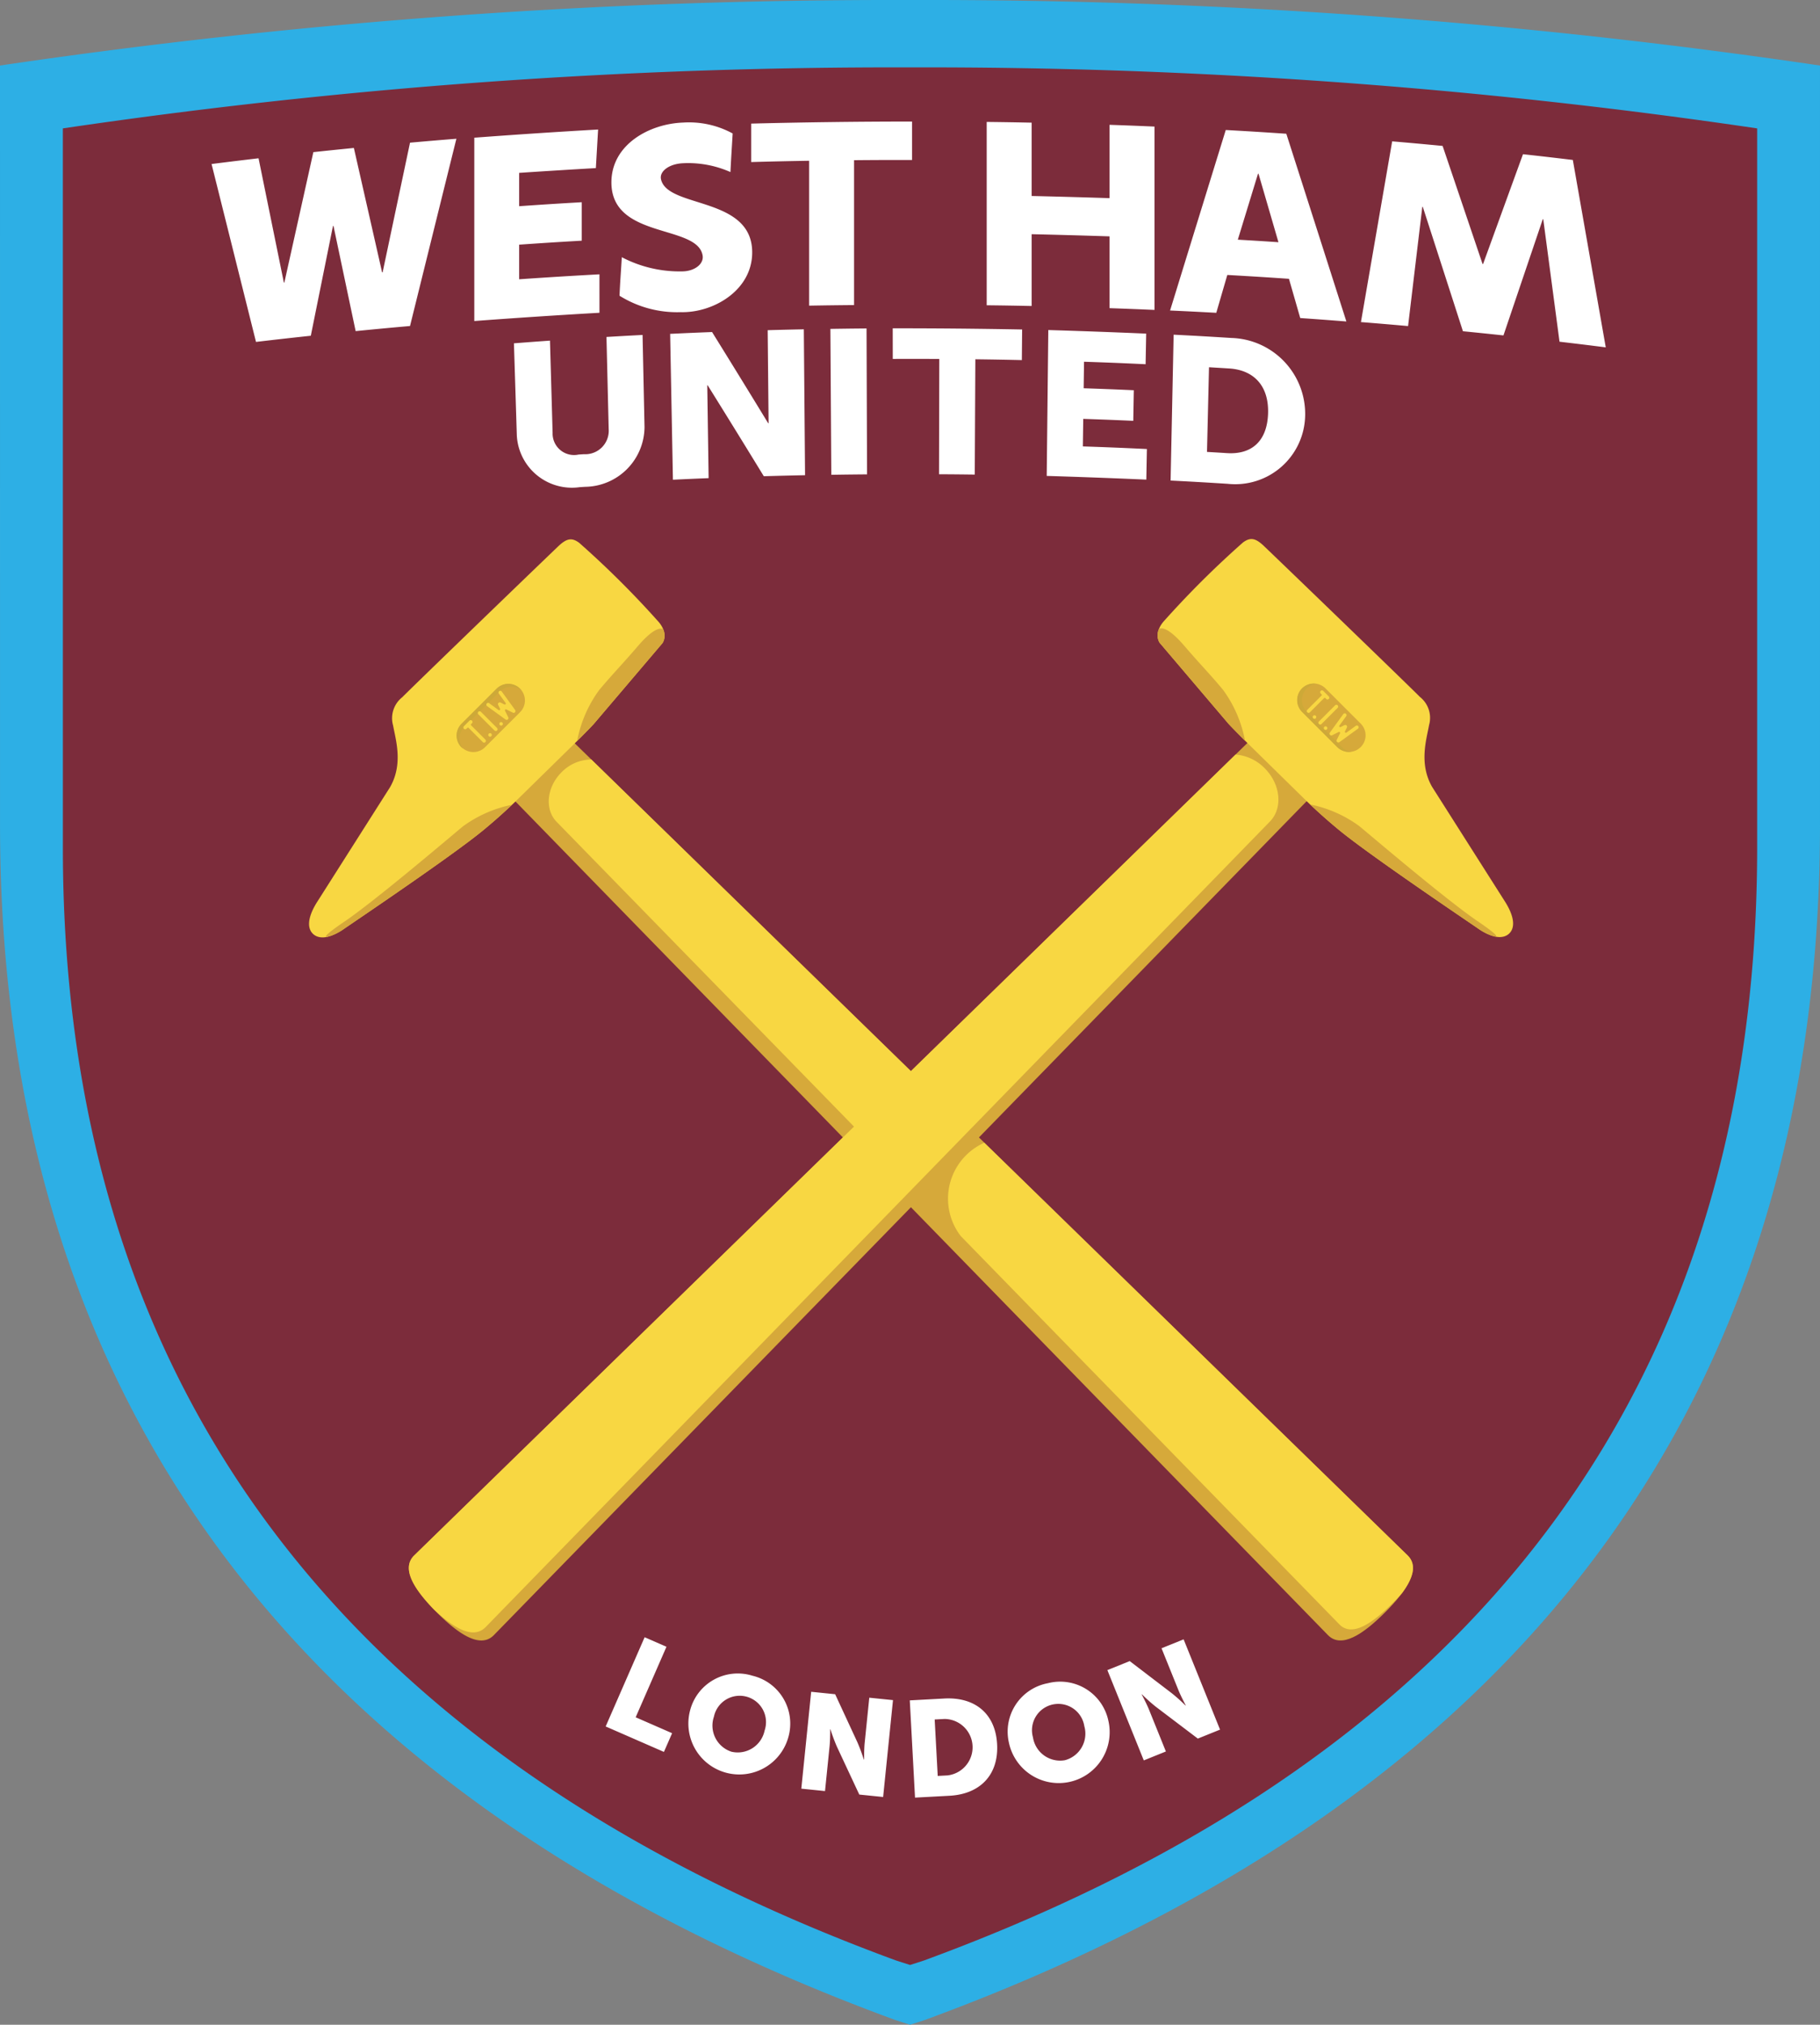 <svg xmlns="http://www.w3.org/2000/svg" width="450.78" height="501.387"><rect width="100%" height="100%" fill="#808080" stroke="none"/><path fill="#2dafe5" d="M450.752 16.26v-.032A1512.755 1512.755 0 0 0 225.375.004 1512.734 1512.734 0 0 0 0 16.228v.37l.006 187.706C.05 363.27 92.223 452.67 221.71 500.2l3.68 1.18.012.006 3.675-1.185c129.49-47.53 221.653-136.931 221.702-295.895V16.259Zm-225.36 225.73-.048-.047.292.291z"></path><path fill="#7c2c3b" d="M435.186 31.822v-.03a1408.385 1408.385 0 0 0-209.81-15.103A1408.37 1408.37 0 0 0 15.569 31.793v.345l.005 177.885c.04 147.985 85.848 231.213 206.391 275.459l3.428 1.099.01.005 3.421-1.103c120.548-44.246 206.344-127.474 206.39-275.46v-178.2Z"></path><path fill="#d6a93a" d="M328.943 404.935c3.32 3.327 8.638-.195 14.09-5.643 5.448-5.45 8.967-10.767 5.644-14.094l-208.06-202.825c-3.324-3.328-9.266-2.772-13.27 1.232s-4.557 9.944-1.235 13.268z"></path><path fill="#f8d742" d="m147.07 179.272 17.017-20.016s1.607-2.141-.893-5.183a231.99 231.99 0 0 0-19.725-19.644c-1.9-1.426-3.193-1.079-5.3.945-10.42 9.989-36.93 35.61-38.526 37.271a6.613 6.613 0 0 0-2.283 6.997c.644 3.57 2.545 9.504-.737 15.263L78.708 223.1c-2.244 3.441-2.898 6.484-1.205 8.136.906.887 3.182 1.914 7.808-1.297 2.214-1.533 26.573-17.932 34.335-24.317 4.547-3.74 8.017-7.144 8.017-7.144l14.701-14.416s3.094-3.039 4.705-4.789"></path><path fill="#d6a93a" d="M85.428 228.132c-5.087 3.446-5.073 3.951-4.363 3.856a12.283 12.283 0 0 0 4.247-2.05c2.212-1.534 26.572-17.931 34.334-24.318a139.967 139.967 0 0 0 7.165-6.33 30.723 30.723 0 0 0-12.21 5.388c-4.157 3.474-21.894 18.519-29.173 23.454M147.068 179.272l17.02-20.016a3.621 3.621 0 0 0 .191-3.381s-1.402-1.584-6.307 4.14c-4.126 4.81-6.075 6.688-9.551 10.845a30.926 30.926 0 0 0-5.47 12.621c.975-.964 2.94-2.928 4.117-4.209M122.292 404.935c-3.32 3.327-8.638-.195-14.09-5.643-5.448-5.45-8.968-10.767-5.644-14.094l208.14-202.904c3.321-3.327 9.263-2.772 13.269 1.232 4.004 4.006 4.557 9.946 1.234 13.268z"></path><path fill="#f8d742" d="m120.268 402.935 194.2-199.431c3.323-3.324 2.77-9.264-1.234-13.267a11.27 11.27 0 0 0-7.218-3.382l-203.46 198.344c-3.17 3.173-.11 8.157 4.908 13.341 4.992 4.713 9.747 7.46 12.804 4.395M304.244 179.193l-17.017-20.016s-1.606-2.141.89-5.182a232.219 232.219 0 0 1 19.725-19.645c1.903-1.425 3.198-1.078 5.303.946 10.418 9.988 36.928 35.61 38.525 37.27a6.608 6.608 0 0 1 2.281 6.998c-.642 3.57-2.545 9.504.74 15.263l17.914 28.194c2.242 3.44 2.898 6.483 1.206 8.136-.907.886-3.18 1.914-7.809-1.297-2.213-1.534-26.571-17.932-34.335-24.318-4.547-3.74-8.017-7.143-8.017-7.143l-14.7-14.417s-3.095-3.038-4.706-4.789"></path><path fill="#d6a93a" d="M365.886 228.053c5.086 3.447 5.073 3.952 4.361 3.856a12.267 12.267 0 0 1-4.245-2.05c-2.212-1.534-26.572-17.932-34.334-24.318a139.33 139.33 0 0 1-7.165-6.33 30.732 30.732 0 0 1 12.21 5.388c4.156 3.474 21.892 18.52 29.173 23.454M304.244 179.193l-17.017-20.016a3.619 3.619 0 0 1-.193-3.38s1.402-1.584 6.308 4.14c4.124 4.81 6.077 6.688 9.55 10.844a30.931 30.931 0 0 1 5.471 12.621c-.976-.964-2.941-2.928-4.12-4.209M337.023 184.995a4.108 4.108 0 0 1-5.808 0l-8.716-8.721a4.105 4.105 0 0 1 5.807-5.805l8.717 8.718a4.103 4.103 0 0 1 0 5.808"></path><path fill="#cda938" d="M323.67 176.274a4.101 4.101 0 0 1 2.318-6.96 4.102 4.102 0 0 0-3.49 6.96l8.718 8.721a4.097 4.097 0 0 0 3.489 1.156 4.1 4.1 0 0 1-2.319-1.156z"></path><path fill="#d6a93a" d="M327.504 179.474a.444.444 0 0 1-.627-.629l3.996-3.997a.443.443 0 1 1 .628.627zM328.824 180.802a.433.433 0 0 1-.619 0 .438.438 0 1 1 .62 0M326.08 178.06a.437.437 0 1 1 0-.618.438.438 0 0 1 0 .617M329.303 172.647l-1.37-1.371a.446.446 0 0 0-.629.63l.218.22a.218.218 0 0 1 .008.294l-3.54 3.539a.446.446 0 0 0 .63.63l3.551-3.553a.221.221 0 0 1 .28.02l.22.22a.446.446 0 0 0 .632-.629M336.62 180.023a.444.444 0 0 0-.622-.098l-2.318 1.679a.237.237 0 0 1-.317-.022.241.241 0 0 1-.046-.28l.474-.951a.446.446 0 0 0-.05-.473l-.005-.004-.021-.023-.011-.015-.013-.013-.024-.018-.006-.004a.448.448 0 0 0-.473-.049l-.948.472a.24.24 0 0 1-.282-.044.245.245 0 0 1-.024-.318l1.681-2.32a.446.446 0 0 0-.098-.621.441.441 0 0 0-.62.1l-3.318 4.577a.444.444 0 0 0 .038.565l.018.022.008.003a.435.435 0 0 0 .497.07l1.627-.81a.242.242 0 0 1 .312.339l-.8 1.612a.444.444 0 0 0 .07.498l.007.007.02.018a.443.443 0 0 0 .568.037l4.577-3.317a.442.442 0 0 0 .098-.619"></path><path fill="#f8d742" d="M146.474 188.082a10.33 10.33 0 0 0-7.395 3.159c-3.721 3.723-4.237 9.246-1.147 12.336l83.143 85.197 14.148-14.147zM348.677 385.198l-104.885-102.22a15.169 15.169 0 0 0-5.825 23.118l93.812 96.189c3.087 3.093 8.03-.182 13.099-5.246.856-.857 1.66-1.709 2.39-2.55 2.703-3.649 3.737-6.958 1.409-9.29M327.312 179.282a.444.444 0 0 1-.628-.63l3.997-3.996a.444.444 0 1 1 .63.626zM328.632 180.61a.434.434 0 0 1-.618 0 .438.438 0 1 1 .618 0M325.887 177.867a.437.437 0 1 1 0-.62.439.439 0 0 1 0 .62M329.11 172.454l-1.368-1.372a.45.45 0 0 0-.63.003.443.443 0 0 0 0 .628l.217.22a.218.218 0 0 1 .008.294l-3.54 3.54a.446.446 0 0 0 .631.63l3.55-3.554a.223.223 0 0 1 .281.019l.221.221a.445.445 0 0 0 .63-.63M336.428 179.83a.444.444 0 0 0-.621-.097l-2.318 1.678a.242.242 0 0 1-.363-.301l.473-.952a.446.446 0 0 0-.049-.47l-.005-.007-.022-.023-.01-.015-.014-.012-.024-.019-.005-.004a.448.448 0 0 0-.473-.048l-.948.472a.239.239 0 0 1-.281-.045.245.245 0 0 1-.024-.316l1.681-2.321a.447.447 0 0 0-.096-.622.442.442 0 0 0-.62.1l-3.32 4.579a.444.444 0 0 0 .038.563l.022.022.008.004a.435.435 0 0 0 .496.069l1.629-.81a.243.243 0 0 1 .311.34l-.8 1.613a.442.442 0 0 0 .07.496l.005.009.02.016a.443.443 0 0 0 .567.04l4.578-3.318a.444.444 0 0 0 .096-.62"></path><path fill="#d6a93a" d="M128.814 170.55a4.108 4.108 0 0 1 0 5.806l-8.72 8.717a4.106 4.106 0 0 1-5.805-5.807l8.718-8.717a4.103 4.103 0 0 1 5.807 0"></path><path fill="#cda938" d="m115.02 179.997 8.718-8.717a4.104 4.104 0 0 1 5.417-.34 4.274 4.274 0 0 0-.34-.393 4.11 4.11 0 0 0-5.808 0l-8.718 8.718a4.106 4.106 0 0 0 .003 5.807 4.236 4.236 0 0 0 .389.339 4.1 4.1 0 0 1 .34-5.414"></path><path fill="#d6a93a" d="M123.102 180.698a.444.444 0 1 1-.63.626l-3.996-3.996a.444.444 0 0 1 .627-.628zM124.431 179.378a.437.437 0 1 1-.619 0 .439.439 0 0 1 .619 0M121.687 182.123a.437.437 0 0 1-.618.619.441.441 0 0 1-.001-.62.436.436 0 0 1 .619 0M116.275 178.9l-1.37 1.367a.446.446 0 0 0 .63.631l.219-.22a.223.223 0 0 1 .297-.007l3.537 3.54a.445.445 0 0 0 .63-.63l-3.552-3.55a.22.22 0 0 1 .017-.281l.221-.22a.445.445 0 0 0-.629-.63M123.653 171.582a.443.443 0 0 0-.1.62l1.682 2.317a.249.249 0 0 1-.022.32.244.244 0 0 1-.281.045l-.952-.471a.442.442 0 0 0-.47.046l-.01.008-.02.019-.013.011-.013.014-.021.023-.004.007a.442.442 0 0 0-.047.47l.471.95a.244.244 0 0 1-.363.306l-2.32-1.682a.443.443 0 1 0-.52.717l4.576 3.32a.446.446 0 0 0 .568-.039l.016-.02.01-.009a.442.442 0 0 0 .067-.495l-.809-1.628a.243.243 0 0 1 .338-.312l1.613.797a.443.443 0 0 0 .497-.065l.006-.008.02-.02a.44.44 0 0 0 .039-.565l-3.32-4.58a.443.443 0 0 0-.619-.096"></path><path fill="#f8d742" d="M123.102 180.26a.444.444 0 1 1-.63.625l-3.996-3.995a.444.444 0 0 1 .627-.63zM124.431 178.939a.437.437 0 1 1-.619-.002.439.439 0 0 1 .619.002M121.687 181.683a.437.437 0 1 1-.619 0 .438.438 0 0 1 .62 0M116.275 178.46l-1.37 1.369a.445.445 0 0 0 .63.629l.219-.218a.223.223 0 0 1 .297-.009l3.537 3.54a.444.444 0 0 0 .63-.628l-3.552-3.553a.218.218 0 0 1 .017-.28l.221-.219a.447.447 0 0 0 0-.63.442.442 0 0 0-.629 0M123.653 171.142a.444.444 0 0 0-.1.62l1.682 2.319a.249.249 0 0 1-.022.32.243.243 0 0 1-.281.043l-.952-.471a.442.442 0 0 0-.47.048l-.01.006-.02.019-.013.012-.013.014-.021.022-.004.01a.44.44 0 0 0-.047.467l.471.95a.245.245 0 0 1-.045.283.249.249 0 0 1-.318.026l-2.32-1.684a.443.443 0 1 0-.52.717l4.576 3.32a.446.446 0 0 0 .568-.038l.016-.02.01-.009a.443.443 0 0 0 .067-.495l-.81-1.629a.243.243 0 0 1 .339-.313l1.613.8a.443.443 0 0 0 .497-.068l.006-.006.02-.022a.44.44 0 0 0 .039-.565l-3.321-4.578a.442.442 0 0 0-.618-.098"></path><path fill="#fff" d="M143.574 120.638a13.67 13.67 0 0 1-15.566-12.794l-.717-22.828c3.57-.28 5.357-.412 8.929-.666l.651 22.831a5.317 5.317 0 0 0 6.438 5.379c.527-.036.79-.053 1.317-.087a5.81 5.81 0 0 0 6.135-6.2l-.55-22.831c3.575-.213 5.364-.312 8.94-.498l.485 22.834a14.91 14.91 0 0 1-14.748 14.774c-.525.035-.789.05-1.314.086M165.982 82.672c4.15-.197 6.228-.287 10.381-.45q6.998 11.262 13.9 22.584l.101-.003-.225-23.04c3.58-.1 5.371-.143 8.952-.216l.306 36.128c-4.088.083-6.13.134-10.217.253q-6.901-11.288-13.903-22.518l-.1.005q.166 11.494.336 22.988c-3.538.144-5.307.221-8.843.391l-.688-36.122M205.672 81.444c3.58-.057 5.372-.079 8.955-.11l.125 36.13c-3.54.03-5.31.051-8.85.108l-.23-36.128M232.643 88.888c-4.609-.025-6.912-.026-11.52-.009l-.012-7.58q16.032-.01 32.052.292l-.068 7.58c-4.607-.103-6.91-.143-11.519-.203q-.072 14.276-.146 28.55c-3.54-.046-5.311-.062-8.851-.081q.03-14.274.064-28.549M259.647 81.727q12.124.364 24.241.887l-.142 7.578c-6.098-.284-9.15-.407-15.252-.615l-.091 6.568c4.97.17 7.455.266 12.422.487l-.134 7.578c-4.956-.219-7.434-.317-12.392-.485l-.094 6.82c6.346.216 9.518.346 15.86.646l-.143 7.578q-12.333-.542-24.669-.916.198-18.062.394-36.126M290.687 82.878c5.725.29 8.586.453 14.305.812a18.82 18.82 0 0 1 18.268 19.305 17.323 17.323 0 0 1-19.185 16.811c-5.654-.355-8.481-.518-14.14-.808l.752-36.12m13.227 29.33c6.123.383 9.968-2.978 10.164-9.898.196-6.87-3.624-10.69-9.634-11.065a1144.74 1144.74 0 0 0-4.995-.302l-.497 20.965c1.985.115 2.977.175 4.962.3M52.399 40.615c4.654-.588 6.982-.872 11.64-1.418q3.136 15.384 6.269 30.77l.126-.015q3.587-16.139 7.177-32.279c4.013-.43 6.02-.636 10.035-1.036q3.5 15.409 6.994 30.816l.128-.013q3.389-16.056 6.786-32.111c4.592-.408 6.89-.603 11.485-.97q-5.749 23.182-11.485 46.37c-5.389.478-8.082.731-13.466 1.264q-2.746-13.022-5.49-26.046l-.128.013q-2.747 13.59-5.488 27.18c-5.433.585-8.148.891-13.574 1.53q-5.502-22.028-11.009-44.055M344.812 35c5 .431 7.499.658 12.495 1.135q4.953 14.616 9.894 29.238l.127.012q4.94-13.6 9.888-27.198c4.939.546 7.408.831 12.344 1.424q4.081 23.202 8.156 46.405c-4.579-.58-6.87-.86-11.452-1.398l-4.026-30.305-.127-.014q-4.871 14.378-9.735 28.76c-4.013-.428-6.02-.635-10.036-1.034q-4.963-15.396-9.937-30.788c-.05-.004-.076-.006-.125-.012q-1.765 14.761-3.527 29.52c-4.67-.415-7.003-.613-11.675-.987q3.866-22.379 7.736-44.757M117.475 34.098q15.323-1.15 30.662-2.025c-.22 3.821-.332 5.732-.553 9.554q-9.501.546-18.998 1.18v8.255c6.2-.43 9.3-.627 15.503-.984v9.525c-6.202.357-9.303.553-15.503.983v8.572q9.94-.69 19.888-1.228l.001 9.523q-15.511.883-31 2.045v-45.4M200.406 39.81c-5.743.099-8.615.161-14.356.321v-9.524q19.924-.505 39.847-.511v9.526c-5.743-.013-8.616-.003-14.359.047v35.874c-4.453.038-6.679.066-11.132.142V39.81M244.387 30.192c4.453.054 6.68.09 11.133.181v18.16q9.65.223 19.296.535v-18.16c4.452.156 6.678.242 11.129.435v45.4c-4.451-.192-6.677-.28-11.129-.435V58.53q-9.648-.314-19.296-.535v17.778c-4.454-.09-6.68-.127-11.133-.181v-45.4M319.251 69.04c-6.106-.415-9.16-.604-15.27-.95l-2.732 9.373c-4.577-.249-6.864-.363-11.442-.572q6.889-22.352 13.79-44.697c6 .336 9.001.522 14.998.926q7.451 23.241 14.878 46.488c-4.57-.36-6.855-.53-11.427-.85l-2.795-9.718m-7.666-26.024-5 16.335c4.027.235 6.038.36 10.063.626l-4.935-16.953-.128-.007M169.182 30.352c-8.29.294-17.685 5.399-17.747 14.719-.095 14.226 21.27 10.408 22.588 18.182.366 2.151-2.058 3.957-5.125 3.953a30.865 30.865 0 0 1-14.888-3.515c-.227 3.92-.415 5.983-.567 9.542a26.877 26.877 0 0 0 15.178 4.065c7.99.207 17.602-5.334 17.682-14.679.122-14.117-21.058-10.922-22.593-18.263-.394-1.88 1.902-3.731 5.331-3.928a25.756 25.756 0 0 1 11.874 2.18c.228-4.515.297-5.16.551-9.556a22.577 22.577 0 0 0-12.284-2.7M159.662 405.426l5.408 2.362-7.626 17.46 9.024 3.942-2.026 4.635-14.431-6.303zM186.362 414.954a12.195 12.195 0 0 1 8.9 15.209 12.611 12.611 0 0 1-24.321-6.681 12.195 12.195 0 0 1 15.42-8.528m-5.171 18.827a6.8 6.8 0 0 0 8.187-5.235 6.52 6.52 0 1 0-12.551-3.448 6.802 6.802 0 0 0 4.364 8.683M200.912 418.934l5.939.605 5.503 11.882a43.117 43.117 0 0 1 1.595 4.298l.067.008s-.006-2.61.148-4.121l1.142-11.206 5.871.598-2.443 23.989-5.905-.602-5.54-11.851a43.117 43.117 0 0 1-1.594-4.299l-.068-.008s.005 2.611-.149 4.122l-1.137 11.172-5.871-.598zM225.338 421.062l8.554-.461c7.577-.408 12.664 3.742 13.072 11.32.407 7.577-4.199 12.35-11.777 12.759l-8.553.46zm9.343 18.58a7.011 7.011 0 0 0-.754-13.976l-2.424.13.753 13.975zM259.563 416.807a12.198 12.198 0 0 1 14.962 9.312 12.613 12.613 0 1 1-24.636 5.42 12.196 12.196 0 0 1 9.674-14.732m4.194 19.071a6.802 6.802 0 0 0 4.806-8.447 6.52 6.52 0 1 0-12.713 2.797 6.804 6.804 0 0 0 7.907 5.65M274.275 413.568l5.535-2.233 10.404 7.945a43.11 43.11 0 0 1 3.416 3.058l.061-.024s-1.22-2.307-1.788-3.715l-4.214-10.442 5.471-2.208 9.021 22.356-5.503 2.22-10.423-7.901a42.8 42.8 0 0 1-3.416-3.057l-.062.024s1.222 2.306 1.79 3.714l4.201 10.411-5.472 2.209z"></path></svg>